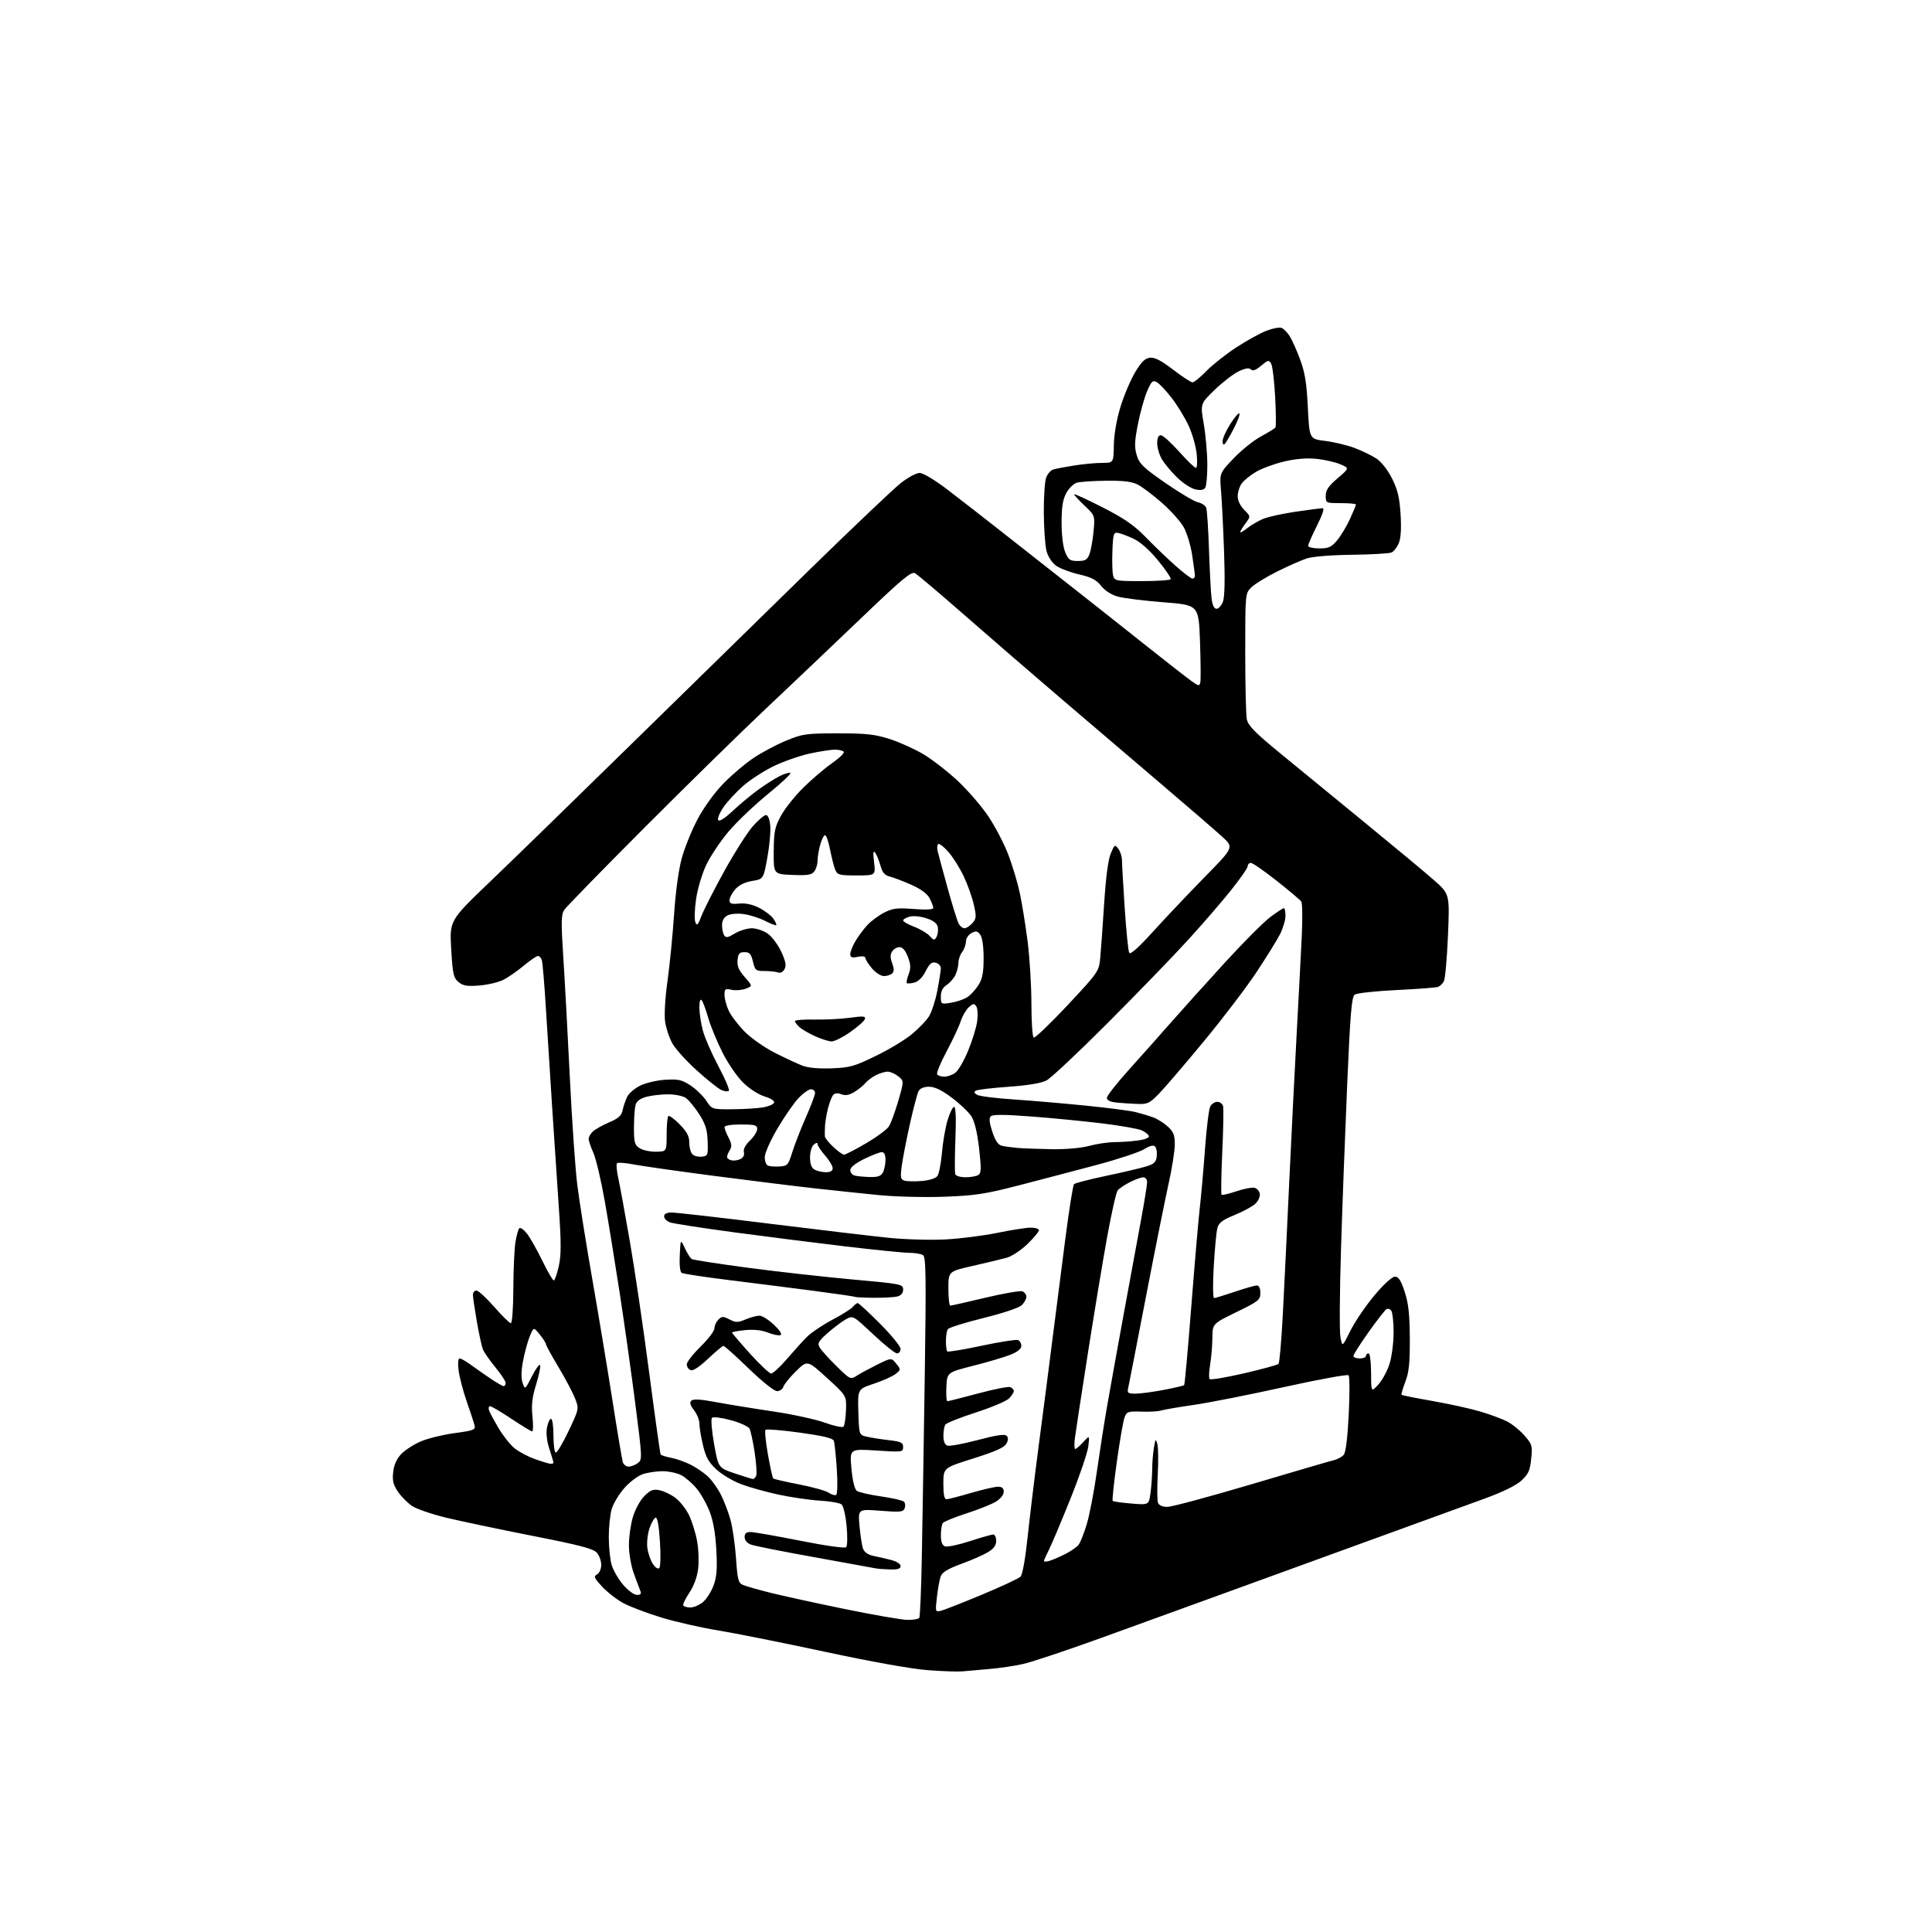 <?xml version="1.0" encoding="UTF-8" standalone="no"?>
<svg 
  version="1.1" 
  xmlns="http://www.w3.org/2000/svg" 
  xmlns:xlink="http://www.w3.org/1999/xlink" 
  xmlns:svg="http://www.w3.org/2000/svg"
  xmlns:rdf="http://www.w3.org/1999/02/22-rdf-syntax-ns#"
  xmlns:cc="http://creativecommons.org/ns#"
  xmlns:dc="http://purl.org/dc/elements/1.1/"
  viewBox="0 0 768 768"
  width="768"
  height="768"
>
<style>svg {background-color: white; }</style>"
<path stroke="none" fill="black" fill-rule="evenodd" d="M382.50,664.40C380.85,664.57 374.77,664.36 369.00,663.93C362.50,663.45 346.89,660.67 328.00,656.62C311.23,653.02 291.98,649.18 285.24,648.08C278.49,646.98 268.37,644.67 262.74,642.94C257.11,641.21 250.37,638.66 247.78,637.26C245.18,635.86 241.40,632.92 239.37,630.73C236.17,627.27 235.90,626.63 237.35,625.83C238.28,625.30 239.00,623.66 239.00,622.06C239.00,620.50 238.21,618.32 237.25,617.22C235.87,615.64 230.46,614.22 211.71,610.53C198.62,607.95 183.22,604.71 177.48,603.33C171.74,601.96 165.58,599.84 163.79,598.64C162.01,597.44 159.48,594.89 158.19,592.98C156.32,590.23 155.92,588.59 156.30,585.17C156.62,582.27 157.67,579.91 159.50,578.00C161.01,576.43 164.49,574.18 167.24,572.99C169.99,571.81 176.04,570.32 180.69,569.69C188.42,568.64 189.10,568.36 188.62,566.52C188.34,565.41 186.93,561.12 185.49,557.00C184.06,552.88 182.62,547.36 182.30,544.75C181.95,541.89 182.12,540.00 182.71,540.00C183.26,540.00 185.23,541.12 187.10,542.49C188.97,543.86 192.50,546.33 194.95,547.99C197.39,549.64 199.75,551.00 200.20,551.00C200.64,551.00 201.00,550.43 201.00,549.73C201.00,549.03 199.15,546.22 196.88,543.48C194.62,540.74 192.38,537.51 191.92,536.29C191.46,535.08 190.39,530.13 189.54,525.29C188.70,520.46 188.00,515.71 188.00,514.75C188.00,513.79 188.62,513.00 189.38,513.00C190.14,513.00 193.32,515.92 196.46,519.50C199.60,523.08 202.58,526.00 203.08,526.00C203.59,526.00 204.03,519.86 204.06,512.25C204.09,504.69 204.47,496.36 204.90,493.74C205.33,491.12 206.02,488.65 206.43,488.24C206.84,487.83 208.18,488.76 209.41,490.29C210.63,491.82 213.38,496.66 215.52,501.04C217.65,505.42 219.73,509.00 220.13,509.00C220.53,509.00 221.42,506.48 222.11,503.40C223.11,498.91 223.12,494.18 222.12,479.65C221.43,469.67 220.25,451.82 219.48,440.00C218.72,428.18 217.61,410.62 217.01,401.00C216.42,391.38 215.70,382.71 215.40,381.75C215.11,380.79 214.41,380.00 213.86,380.00C213.31,380.00 210.75,381.75 208.18,383.89C205.61,386.03 201.95,388.56 200.05,389.52C198.15,390.48 193.87,391.48 190.55,391.75C185.64,392.14 184.08,391.88 182.26,390.37C180.27,388.71 179.94,387.24 179.36,377.20C178.69,365.90 178.69,365.90 195.10,350.20C204.12,341.57 229.86,316.50 252.30,294.50C274.74,272.50 306.55,241.37 322.98,225.33C339.42,209.28 355.19,194.32 358.02,192.08C360.86,189.83 364.25,188.00 365.56,188.00C366.96,188.00 371.57,190.77 376.72,194.70C381.55,198.38 392.25,206.71 400.50,213.21C408.75,219.71 420.90,229.27 427.50,234.44C434.10,239.62 446.48,249.41 455.00,256.19C463.52,262.97 471.91,269.52 473.64,270.74C476.49,272.77 476.81,272.82 477.15,271.24C477.36,270.28 477.30,262.98 477.02,255.00C476.50,240.50 476.50,240.50 462.50,239.41C454.80,238.81 446.61,237.79 444.30,237.14C441.73,236.41 439.18,234.76 437.70,232.88C435.83,230.48 433.89,229.48 428.96,228.34C425.48,227.53 421.38,225.98 419.84,224.89C418.20,223.72 416.63,221.33 416.02,219.09C415.46,217.00 414.97,210.16 414.93,203.89C414.89,197.63 415.31,191.30 415.87,189.84C416.43,188.37 417.70,186.92 418.69,186.62C419.69,186.32 423.43,185.61 427.00,185.05C430.57,184.48 435.56,184.01 438.07,184.01C442.64,184.00 442.64,184.00 442.77,176.97C442.85,172.64 443.87,166.77 445.41,161.72C446.80,157.20 449.41,151.03 451.22,148.00C453.69,143.87 455.16,142.42 457.12,142.20C459.01,141.98 461.57,143.30 466.33,146.95C469.96,149.73 473.43,152.00 474.05,152.00C474.67,152.00 477.14,149.98 479.54,147.51C481.94,145.04 487.30,140.80 491.46,138.09C495.61,135.38 501.01,132.40 503.47,131.46C505.92,130.52 508.59,130.01 509.40,130.32C510.22,130.64 511.65,132.06 512.58,133.48C513.51,134.90 515.40,139.09 516.77,142.78C518.74,148.06 519.41,152.19 519.89,162.00C520.50,174.50 520.50,174.50 526.77,175.27C530.22,175.70 535.47,176.95 538.43,178.06C541.39,179.17 545.32,181.07 547.16,182.29C549.15,183.61 551.65,186.81 553.36,190.22C555.59,194.68 556.33,197.79 556.75,204.43C557.10,210.02 556.86,213.93 556.05,215.89C555.37,217.52 554.07,219.20 553.16,219.61C552.25,220.03 545.19,220.44 537.48,220.53C529.19,220.63 521.84,221.22 519.48,221.98C517.29,222.70 511.96,225.05 507.64,227.21C503.31,229.37 498.70,232.21 497.39,233.52C495.01,235.90 495.00,235.98 495.00,259.33C495.00,272.21 495.28,284.17 495.63,285.91C496.13,288.42 498.82,291.17 508.88,299.43C515.82,305.14 530.95,317.53 542.50,326.97C554.05,336.42 566.38,346.67 569.89,349.76C576.29,355.38 576.29,355.38 575.59,371.85C575.21,380.92 574.48,389.10 573.97,390.05C573.47,390.99 572.43,392.01 571.66,392.30C570.89,392.60 563.45,393.16 555.13,393.56C546.79,393.96 539.33,394.78 538.51,395.39C537.30,396.29 536.75,402.88 535.53,431.00C534.71,449.98 533.60,479.45 533.07,496.50C532.54,513.55 532.43,529.30 532.84,531.50C533.58,535.50 533.58,535.50 536.81,528.98C538.59,525.40 542.87,519.10 546.32,514.98C550.11,510.46 553.35,507.50 554.50,507.50C555.96,507.50 556.89,508.94 558.38,513.50C559.89,518.10 560.37,522.41 560.42,532.00C560.47,541.87 560.09,545.51 558.63,549.31C557.62,551.96 556.95,554.28 557.14,554.47C557.34,554.66 562.90,555.77 569.50,556.93C576.10,558.09 584.64,559.97 588.49,561.12C592.33,562.26 597.10,564.03 599.08,565.04C601.07,566.05 604.16,568.56 605.97,570.61C609.05,574.13 609.21,574.68 608.67,579.92C608.20,584.59 607.56,586.00 604.77,588.56C602.64,590.52 597.33,593.11 589.97,595.79C583.66,598.08 562.30,605.85 542.50,613.05C522.70,620.26 496.60,629.75 484.50,634.14C472.40,638.54 451.41,646.15 437.85,651.06C424.30,655.96 410.35,660.63 406.85,661.43C403.36,662.23 397.12,663.15 393.00,663.48C388.88,663.82 384.15,664.23 382.50,664.40zM360.69,643.93C363.00,643.97 365.13,643.60 365.44,643.10C365.74,642.61 366.19,631.92 366.43,619.35C366.67,606.78 367.19,574.74 367.59,548.15C368.19,507.22 368.09,499.67 366.90,498.92C366.13,498.43 363.69,498.02 361.48,498.02C359.28,498.01 348.03,496.88 336.48,495.52C324.94,494.15 304.93,491.62 292.00,489.89C279.07,488.16 267.49,486.36 266.25,485.89C265.01,485.43 264.00,484.36 264.00,483.52C264.00,482.49 264.99,482.00 267.09,482.00C268.79,482.00 286.23,483.99 305.84,486.43C325.45,488.86 346.89,491.40 353.48,492.07C360.07,492.73 370.19,493.01 375.98,492.69C381.77,492.38 391.00,491.19 396.50,490.07C402.00,488.94 407.96,488.01 409.75,488.01C411.54,488.00 413.00,488.47 413.00,489.04C413.00,489.61 410.95,492.07 408.44,494.51C405.93,496.95 402.22,499.40 400.19,499.97C398.16,500.53 392.11,501.98 386.75,503.20C377.00,505.40 377.00,505.40 377.00,512.20C377.00,515.94 377.34,519.00 377.75,519.01C378.16,519.02 384.43,517.60 391.67,515.87C398.92,514.14 405.56,513.00 406.42,513.33C407.29,513.67 408.00,514.63 408.00,515.47C408.00,516.31 407.19,517.81 406.20,518.80C405.14,519.86 398.86,521.97 390.95,523.93C383.55,525.76 377.17,527.76 376.77,528.38C376.36,528.99 376.02,531.11 376.02,533.08C376.01,535.05 376.24,536.91 376.54,537.21C376.84,537.51 382.98,536.50 390.18,534.96C397.39,533.43 403.89,532.41 404.64,532.69C405.39,532.98 406.00,534.02 406.00,535.00C406.00,536.16 404.52,537.38 401.75,538.50C399.41,539.44 392.77,541.42 387.00,542.88C376.50,545.55 376.50,545.55 376.20,551.28C376.04,554.42 376.22,557.00 376.62,557.00C377.01,557.00 382.48,555.62 388.76,553.93C395.05,552.24 400.82,551.10 401.60,551.40C402.37,551.69 403.00,552.40 403.00,552.97C403.00,553.54 402.13,554.87 401.07,555.93C400.01,556.99 394.06,559.50 387.83,561.51C381.61,563.52 376.18,565.69 375.77,566.33C375.36,566.98 375.02,568.98 375.02,570.78C375.01,572.82 375.58,574.29 376.54,574.65C377.38,574.98 382.80,573.99 388.57,572.46C395.94,570.50 399.39,569.99 400.13,570.73C400.87,571.47 400.85,572.41 400.06,573.88C399.25,575.40 395.68,577.00 386.98,579.74C375.01,583.50 375.01,583.50 375.00,589.75C375.00,594.10 375.38,595.99 376.25,595.98C376.94,595.97 381.30,594.84 385.95,593.48C390.60,592.12 395.43,591.00 396.70,591.00C398.34,591.00 399.00,591.58 399.00,593.01C399.00,594.20 397.71,595.82 395.85,596.95C394.12,598.00 388.83,600.11 384.10,601.63C379.37,603.15 375.17,604.87 374.77,605.45C374.36,606.03 374.02,608.20 374.02,610.28C374.00,612.87 374.52,614.26 375.64,614.69C376.54,615.04 380.96,614.12 385.45,612.66C389.94,611.20 394.15,610.00 394.81,610.00C395.46,610.00 396.00,611.13 396.00,612.51C396.00,614.28 395.03,615.62 392.76,617.00C390.97,618.09 386.21,620.18 382.17,621.65C376.91,623.57 374.58,624.97 373.97,626.57C373.50,627.81 372.81,631.53 372.44,634.85C371.76,640.83 371.78,640.87 374.13,640.28C375.43,639.94 382.77,637.06 390.43,633.87C398.10,630.67 404.95,627.47 405.67,626.76C406.45,625.98 407.59,619.64 408.50,610.98C409.34,603.01 411.36,586.38 412.99,574.00C414.63,561.62 417.07,542.73 418.42,532.00C419.78,521.27 422.08,503.27 423.54,492.00C425.01,480.73 426.53,471.15 426.93,470.73C427.32,470.30 433.02,468.82 439.57,467.45C446.13,466.07 453.30,464.39 455.50,463.72C458.81,462.71 459.56,462.00 459.83,459.63C460.01,458.05 459.70,456.30 459.15,455.75C458.48,455.08 457.01,455.45 454.72,456.87C452.83,458.03 444.36,460.83 435.89,463.09C427.43,465.35 413.52,468.99 405.00,471.20C391.60,474.66 387.58,475.27 375.34,475.72C367.48,476.01 355.91,475.72 349.34,475.07C342.83,474.43 331.43,473.22 324.00,472.40C316.57,471.58 298.57,469.35 284.00,467.45C269.43,465.55 254.90,463.48 251.72,462.86C248.54,462.24 245.64,462.03 245.28,462.39C244.91,462.75 245.13,465.40 245.77,468.28C246.40,471.15 248.48,482.50 250.38,493.50C252.29,504.50 255.74,527.90 258.04,545.50C260.35,563.10 262.40,577.79 262.60,578.14C262.81,578.49 264.65,579.09 266.69,579.47C268.74,579.85 272.23,581.08 274.45,582.19C276.68,583.31 279.78,585.41 281.34,586.86C282.91,588.31 285.23,591.54 286.51,594.04C287.78,596.54 289.51,601.04 290.35,604.04C291.19,607.04 292.19,613.92 292.57,619.33C293.17,628.06 293.49,629.26 295.37,630.05C296.54,630.55 301.32,631.91 306.00,633.09C310.68,634.27 323.95,637.17 335.50,639.55C347.05,641.92 358.39,643.90 360.69,643.93zM274.42,639.00C275.69,639.00 277.88,638.10 279.29,636.99C280.69,635.88 282.61,632.96 283.56,630.49C284.91,626.95 285.16,623.97 284.76,616.26C284.42,609.80 283.54,604.64 282.14,601.00C280.99,597.98 278.64,593.80 276.93,591.73C275.22,589.66 272.46,587.26 270.80,586.40C269.14,585.54 265.81,584.83 263.41,584.83C261.00,584.83 257.46,585.35 255.54,585.99C253.62,586.62 250.32,589.11 248.20,591.51C246.08,593.91 243.82,597.65 243.18,599.81C242.53,601.97 242.00,607.00 242.00,611.00C242.00,615.00 242.52,620.01 243.16,622.14C243.80,624.27 245.86,627.81 247.74,630.01C249.64,632.23 252.06,634.00 253.18,634.00C254.73,634.00 255.04,633.58 254.49,632.25C254.10,631.29 252.92,628.15 251.89,625.27C250.85,622.40 250.00,617.42 250.00,614.21C250.00,610.99 250.71,605.96 251.59,603.02C252.48,600.01 254.47,596.38 256.13,594.72C258.57,592.28 259.62,591.87 262.21,592.39C263.93,592.74 266.79,594.13 268.56,595.48C270.34,596.84 272.74,599.90 273.90,602.29C275.05,604.68 276.49,609.28 277.09,612.52C277.69,615.76 277.88,620.77 277.52,623.66C277.12,626.92 275.79,630.50 274.01,633.16C272.43,635.50 271.36,637.78 271.63,638.21C271.90,638.64 273.16,639.00 274.42,639.00zM262.08,623.32C262.57,622.83 262.69,618.05 262.33,612.68C261.92,606.30 261.31,603.06 260.60,603.29C259.99,603.49 258.90,605.42 258.17,607.58C257.44,609.73 257.06,613.20 257.33,615.29C257.60,617.37 258.58,620.23 259.50,621.65C260.49,623.15 261.55,623.85 262.08,623.32zM353.75,623.88C351.41,623.82 348.82,623.62 348.00,623.43C347.18,623.25 336.25,621.26 323.72,619.01C311.19,616.77 299.83,614.51 298.47,613.99C296.97,613.42 296.00,612.26 296.00,611.02C296.00,609.57 296.66,609.00 298.34,609.00C299.63,609.00 308.51,610.56 318.08,612.46C328.15,614.46 335.85,615.55 336.37,615.03C336.85,614.55 336.93,610.77 336.54,606.63C336.16,602.50 335.26,598.63 334.55,598.04C333.84,597.45 329.94,596.76 325.88,596.52C321.82,596.27 314.45,595.20 309.50,594.14C304.55,593.08 297.83,591.20 294.56,589.96C291.29,588.72 286.87,586.08 284.73,584.09C281.68,581.24 280.54,579.18 279.44,574.48C278.66,571.19 278.02,567.32 278.02,565.88C278.01,564.45 277.04,562.05 275.87,560.56C274.37,558.65 274.05,557.55 274.81,556.79C275.56,556.04 278.45,556.21 284.69,557.38C289.53,558.28 299.75,559.95 307.40,561.08C315.04,562.21 324.26,564.22 327.89,565.53C331.51,566.85 334.84,567.56 335.28,567.12C335.72,566.68 336.18,563.73 336.29,560.56C336.50,554.81 336.50,554.81 328.72,547.73C320.94,540.65 320.94,540.65 316.47,545.03C314.01,547.44 311.75,550.22 311.43,551.21C311.12,552.19 309.98,553.00 308.89,553.00C307.75,553.00 302.94,549.16 297.61,544.00C292.49,539.05 287.98,535.00 287.59,535.00C287.20,535.00 284.45,537.30 281.47,540.12C278.02,543.38 275.50,545.02 274.53,544.65C273.69,544.33 273.00,543.30 273.00,542.36C273.00,541.42 275.48,538.24 278.50,535.29C281.52,532.33 284.00,529.07 284.00,528.03C284.00,526.99 284.70,525.44 285.56,524.58C286.96,523.19 287.44,523.18 289.98,524.49C292.50,525.79 293.25,525.79 296.39,524.48C298.34,523.67 300.82,523.00 301.90,523.00C302.98,523.00 305.58,524.64 307.68,526.64C310.14,528.99 311.04,530.45 310.22,530.74C309.51,530.99 307.26,530.52 305.22,529.71C302.81,528.75 299.65,528.41 296.25,528.74C293.36,529.02 291.00,529.46 291.00,529.72C291.00,529.97 294.21,533.74 298.14,538.09C302.07,542.44 305.85,546.00 306.55,546.00C307.24,546.00 309.99,543.47 312.66,540.38C315.32,537.29 318.90,533.33 320.61,531.58C322.33,529.83 326.88,526.74 330.73,524.71C334.58,522.69 338.29,520.35 338.99,519.52C339.68,518.68 340.57,518.00 340.96,518.00C341.36,518.00 345.35,521.69 349.84,526.20C354.33,530.72 358.00,535.22 358.00,536.20C358.00,537.19 357.36,538.00 356.58,538.00C355.80,538.00 351.55,534.60 347.14,530.45C339.13,522.91 339.10,522.90 336.30,524.42C334.76,525.26 331.53,527.68 329.12,529.79C325.40,533.06 324.89,533.93 325.79,535.57C326.38,536.63 329.37,539.97 332.45,542.99C338.05,548.48 338.05,548.48 340.78,546.75C342.27,545.80 345.94,543.83 348.92,542.36C354.34,539.70 354.34,539.70 356.26,542.07C358.16,544.41 358.15,544.46 356.07,546.14C354.91,547.08 351.03,548.82 347.45,550.02C340.93,552.19 340.93,552.19 341.21,561.28C341.50,570.38 341.50,570.38 344.50,571.10C346.15,571.49 350.09,572.11 353.25,572.48C358.19,573.05 359.00,573.44 359.00,575.22C359.00,577.23 358.68,577.27 348.38,576.61C337.76,575.92 337.76,575.92 338.45,583.71C338.88,588.47 339.70,591.92 340.55,592.59C341.32,593.19 345.65,594.20 350.18,594.84C354.70,595.49 358.83,596.43 359.34,596.94C359.85,597.45 359.97,598.63 359.62,599.56C359.04,601.05 357.90,601.17 350.01,600.55C341.06,599.85 341.06,599.85 341.68,606.68C342.01,610.43 342.65,614.47 343.09,615.66C343.59,617.02 345.09,618.06 347.19,618.49C349.01,618.86 352.19,619.59 354.25,620.12C356.44,620.68 358.00,621.69 358.00,622.54C358.00,623.61 356.86,623.97 353.75,623.88zM417.25,620.44C418.49,620.06 421.30,618.84 423.50,617.73C425.69,616.62 428.05,614.99 428.74,614.10C429.43,613.22 430.88,609.58 431.97,606.00C433.07,602.42 434.89,592.98 436.02,585.00C437.16,577.02 438.94,565.55 440.00,559.50C441.05,553.45 443.93,537.48 446.39,524.00C448.86,510.52 452.03,493.28 453.44,485.68C454.85,478.08 456.00,471.00 456.00,469.93C456.00,468.86 455.32,468.00 454.46,468.00C453.61,468.00 451.22,468.87 449.14,469.93C447.07,470.99 444.89,472.45 444.30,473.18C443.71,473.90 441.84,482.15 440.15,491.50C438.45,500.85 434.98,521.77 432.44,538.00C429.90,554.23 427.58,569.41 427.28,571.75C426.98,574.09 427.05,576.00 427.42,576.00C427.79,576.00 429.23,574.76 430.62,573.25C433.15,570.50 433.15,570.50 432.61,575.00C432.31,577.48 429.09,586.91 425.44,595.97C421.80,605.02 417.96,614.12 416.91,616.18C415.86,618.24 415.00,620.19 415.00,620.53C415.00,620.86 416.01,620.82 417.25,620.44zM464.08,599.00C465.81,599.00 480.79,594.97 497.36,590.05C513.94,585.12 528.72,580.80 530.21,580.45C531.70,580.09 533.48,579.12 534.17,578.29C534.97,577.33 535.69,571.42 536.15,562.14C536.55,554.09 536.52,547.14 536.08,546.69C535.64,546.25 524.08,548.36 510.39,551.39C496.70,554.42 480.55,557.61 474.50,558.48C468.45,559.35 462.60,560.36 461.50,560.71C460.40,561.06 456.91,561.26 453.74,561.15C448.42,560.96 447.90,561.14 447.02,563.45C446.50,564.82 445.12,572.75 443.96,581.07C442.80,589.38 442.05,596.39 442.31,596.64C442.56,596.89 445.90,597.36 449.73,597.68C456.69,598.26 456.69,598.26 457.35,593.49C457.71,590.87 458.00,586.65 458.01,584.11C458.02,581.57 458.33,577.70 458.70,575.50C459.31,571.89 459.44,571.74 460.06,574.00C460.43,575.38 460.51,580.84 460.23,586.15C459.94,591.46 459.99,596.52 460.32,597.40C460.71,598.40 462.12,599.00 464.08,599.00zM332.39,594.24C332.89,593.95 333.00,589.36 332.64,583.94C332.29,578.56 331.75,573.51 331.45,572.72C331.05,571.70 327.07,570.75 317.92,569.49C310.79,568.51 304.66,568.01 304.30,568.37C303.94,568.73 304.37,573.11 305.25,578.11C306.14,583.11 307.08,587.42 307.35,587.69C307.63,587.96 312.22,589.03 317.57,590.06C322.91,591.10 328.23,592.58 329.39,593.36C330.55,594.14 331.90,594.54 332.39,594.24zM299.28,587.93C299.71,587.97 300.31,587.36 300.61,586.57C300.91,585.79 300.63,581.62 299.98,577.32C299.33,573.02 298.41,568.79 297.95,567.91C297.48,567.04 294.12,565.52 290.48,564.53C286.69,563.51 283.50,563.12 283.01,563.62C282.55,564.10 282.93,568.77 283.86,574.00C285.56,583.50 285.56,583.50 292.03,585.68C295.59,586.87 298.85,587.89 299.28,587.93zM249.88,583.00C250.83,583.00 252.47,582.38 253.51,581.62C255.35,580.27 255.33,579.73 252.59,558.37C251.05,546.34 248.27,526.60 246.42,514.50C244.56,502.40 241.86,485.75 240.41,477.50C238.96,469.25 236.92,460.61 235.89,458.30C234.85,456.00 234.00,453.48 234.00,452.71C234.00,451.94 234.79,450.60 235.75,449.73C236.71,448.86 239.62,447.23 242.22,446.12C245.87,444.56 247.07,443.46 247.51,441.30C247.83,439.76 248.64,437.38 249.31,436.00C249.98,434.62 252.32,432.62 254.51,431.54C256.71,430.46 261.20,429.42 264.50,429.22C269.66,428.91 271.06,429.23 274.51,431.49C276.71,432.95 279.53,435.68 280.77,437.57C283.02,441.00 283.02,441.00 291.26,440.94C295.79,440.91 301.26,440.57 303.42,440.19C305.57,439.81 307.51,438.96 307.73,438.31C307.96,437.63 306.35,436.59 303.96,435.87C301.60,435.16 297.92,432.80 295.46,430.41C293.04,428.06 289.35,422.68 287.14,418.28C284.95,413.93 282.40,407.70 281.47,404.43C280.54,401.17 279.38,398.07 278.89,397.55C278.36,396.98 278.00,398.20 278.01,400.55C278.02,402.72 278.64,406.83 279.40,409.68C280.16,412.53 282.95,418.93 285.60,423.89C288.26,428.85 290.11,433.23 289.72,433.62C289.33,434.01 287.97,433.85 286.71,433.28C285.44,432.70 281.05,429.19 276.95,425.48C272.85,421.77 268.51,416.97 267.30,414.81C266.09,412.65 264.79,408.80 264.41,406.26C264.00,403.49 264.37,396.97 265.33,390.06C266.22,383.70 267.40,371.75 267.96,363.50C268.58,354.32 269.78,345.59 271.05,341.00C272.20,336.88 275.02,329.95 277.32,325.60C279.75,321.01 284.01,315.13 287.50,311.53C290.80,308.13 296.20,303.54 299.50,301.33C302.80,299.11 308.65,296.01 312.50,294.42C319.02,291.73 320.42,291.53 333.00,291.52C344.20,291.50 347.69,291.88 353.50,293.72C357.35,294.94 363.38,297.64 366.90,299.72C370.42,301.80 376.60,306.57 380.63,310.33C384.67,314.09 390.18,320.48 392.89,324.52C395.59,328.57 399.16,335.40 400.80,339.69C402.44,343.99 404.51,350.88 405.39,355.00C406.27,359.12 407.67,367.81 408.50,374.30C409.32,380.79 410.00,391.90 410.00,398.99C410.00,406.08 410.41,412.13 410.91,412.44C411.41,412.75 417.44,406.99 424.32,399.64C436.60,386.51 436.83,386.17 437.35,380.88C437.64,377.92 438.34,368.20 438.91,359.28C439.58,348.83 440.51,341.72 441.54,339.28C443.05,335.68 443.20,335.59 444.57,337.44C445.35,338.51 446.00,340.53 446.00,341.94C446.00,343.35 446.49,351.92 447.09,361.00C447.69,370.07 448.49,378.06 448.88,378.75C449.35,379.58 452.55,376.73 458.42,370.25C463.28,364.89 472.48,355.18 478.86,348.67C490.48,336.84 490.48,336.84 485.92,332.67C483.42,330.38 472.63,321.05 461.94,311.95C451.25,302.85 433.27,287.52 422.00,277.88C410.73,268.25 393.40,253.27 383.50,244.60C373.60,235.93 364.70,228.40 363.73,227.87C362.25,227.07 358.65,230.07 342.23,245.80C331.38,256.19 314.43,272.30 304.56,281.60C294.70,290.89 272.93,312.23 256.19,329.00C239.45,345.77 225.10,360.49 224.30,361.69C223.06,363.57 223.00,366.37 223.93,380.69C224.53,389.94 225.70,411.45 226.53,428.50C227.36,445.55 228.69,464.68 229.48,471.00C230.27,477.32 232.95,494.20 235.45,508.50C237.94,522.80 241.57,544.62 243.51,557.00C245.44,569.38 247.28,580.29 247.58,581.25C247.89,582.21 248.92,583.00 249.88,583.00zM218.75,581.87C219.44,581.94 220.00,581.75 220.00,581.44C220.00,581.13 219.27,578.66 218.39,575.95C217.37,572.84 217.02,569.72 217.43,567.51C217.79,565.58 218.52,564.00 219.05,564.00C219.57,564.00 220.00,566.90 220.00,570.44C220.00,573.98 220.38,577.12 220.85,577.41C221.32,577.70 223.62,573.90 225.96,568.97C230.22,560.01 230.22,560.01 228.53,555.75C227.60,553.41 224.63,547.81 221.92,543.30C219.21,538.79 217.00,534.74 217.00,534.30C216.99,533.86 215.90,532.15 214.57,530.50C212.14,527.50 212.14,527.50 210.67,531.00C209.85,532.92 208.65,537.27 207.98,540.66C207.17,544.80 207.09,547.75 207.73,549.66C208.69,552.50 208.69,552.50 211.50,547.00C213.05,543.98 214.49,542.03 214.72,542.68C214.94,543.33 214.20,546.84 213.08,550.47C211.53,555.50 211.19,558.51 211.66,563.04C212.00,566.32 211.95,569.00 211.53,569.00C211.12,569.00 207.42,566.75 203.31,564.00C199.20,561.25 195.37,559.00 194.81,559.00C194.25,559.00 194.08,559.79 194.44,560.75C194.80,561.71 196.54,564.92 198.30,567.88C200.06,570.84 202.89,574.38 204.59,575.75C206.29,577.12 209.89,579.03 212.59,579.99C215.29,580.95 218.06,581.79 218.75,581.87zM451.39,554.00C453.28,554.00 458.30,553.33 462.56,552.52C466.81,551.71 470.49,550.85 470.72,550.61C470.96,550.37 472.24,536.30 473.56,519.34C474.88,502.38 476.41,484.68 476.95,480.00C477.49,475.32 478.42,464.79 479.02,456.58C479.62,448.38 480.55,440.84 481.09,439.83C481.63,438.83 482.90,438.00 483.92,438.00C484.94,438.00 485.96,438.79 486.20,439.75C486.44,440.71 486.29,448.91 485.87,457.97C485.46,467.04 485.33,474.66 485.59,474.92C485.85,475.18 488.45,474.58 491.36,473.59C494.28,472.60 497.53,471.95 498.58,472.15C499.64,472.36 500.63,473.44 500.79,474.57C500.96,475.69 500.14,477.49 498.97,478.56C497.81,479.62 494.11,481.62 490.74,483.00C485.94,484.96 484.48,486.07 483.92,488.18C483.53,489.66 482.88,496.52 482.48,503.43C482.08,510.45 482.14,516.00 482.63,515.99C483.11,515.99 486.81,514.86 490.85,513.49C494.89,512.12 498.82,511.00 499.60,511.00C500.49,511.00 501.00,512.09 501.00,513.98C501.00,516.75 500.34,517.28 491.50,521.58C482.00,526.20 482.00,526.20 481.94,531.85C481.91,534.96 481.50,539.75 481.04,542.50C480.57,545.25 480.49,547.82 480.86,548.21C481.23,548.60 487.37,547.57 494.50,545.92C501.64,544.27 507.81,542.59 508.22,542.18C508.63,541.77 509.42,532.67 509.97,521.97C510.53,511.26 511.67,487.65 512.51,469.50C513.36,451.35 514.69,424.80 515.47,410.50C516.25,396.20 517.15,378.88 517.48,372.00C517.80,365.12 517.72,358.99 517.28,358.37C516.85,357.74 512.45,354.04 507.50,350.13C502.55,346.23 497.94,343.02 497.25,343.02C496.56,343.01 496.00,343.58 496.00,344.29C496.00,345.00 492.99,349.34 489.30,353.94C485.62,358.55 477.86,367.52 472.05,373.88C466.25,380.24 451.97,394.98 440.33,406.65C428.69,418.32 417.73,428.61 415.96,429.52C413.90,430.58 408.54,431.47 400.92,432.01C394.40,432.46 388.55,433.16 387.91,433.56C387.09,434.06 387.25,434.56 388.45,435.23C389.39,435.76 395.86,436.57 402.83,437.04C409.80,437.51 422.70,438.61 431.50,439.49C440.30,440.37 449.30,441.54 451.50,442.09C453.70,442.64 456.85,443.59 458.50,444.21C460.15,444.82 462.74,446.46 464.25,447.85C466.48,449.90 467.00,451.24 467.00,454.94C467.00,457.46 465.89,464.46 464.54,470.51C463.19,476.55 459.13,496.80 455.53,515.50C451.93,534.20 448.75,550.51 448.47,551.75C448.02,553.75 448.35,554.00 451.39,554.00zM547.98,550.29C549.58,548.53 551.60,544.73 552.45,541.86C553.30,538.99 553.99,533.46 553.98,529.57C553.98,525.68 553.58,521.88 553.10,521.12C552.62,520.36 551.73,520.05 551.12,520.42C550.52,520.80 547.32,524.91 544.01,529.56C540.71,534.22 538.00,538.47 538.00,539.01C538.00,539.56 539.12,540.00 540.50,540.00C541.88,540.00 543.00,539.55 543.00,539.00C543.00,538.45 543.45,538.00 544.00,538.00C544.58,538.00 545.01,541.27 545.03,545.75C545.06,553.50 545.06,553.50 547.98,550.29zM347.25,515.89C343.35,515.85 340.01,515.69 339.83,515.52C339.65,515.36 332.30,514.28 323.50,513.13C314.70,511.98 299.53,510.05 289.78,508.85C280.04,507.64 271.58,506.36 270.98,505.99C270.33,505.58 270.02,502.77 270.22,498.91C270.53,492.50 270.53,492.50 272.25,496.18C273.20,498.21 274.43,500.14 274.98,500.49C275.54,500.83 285.56,502.39 297.25,503.94C308.94,505.50 327.61,507.59 338.75,508.60C358.33,510.36 359.00,510.49 359.00,512.60C359.00,514.05 358.22,514.98 356.67,515.37C355.39,515.69 351.15,515.92 347.25,515.89zM366.50,469.46C369.46,469.21 371.96,468.40 372.64,467.48C373.26,466.63 374.07,462.46 374.44,458.22C374.80,453.97 375.81,448.14 376.69,445.25C377.56,442.36 378.73,440.00 379.28,440.00C379.93,440.00 380.11,444.53 379.79,452.75C379.52,459.76 379.49,466.06 379.73,466.75C379.97,467.45 381.79,467.99 383.83,467.98C385.85,467.98 388.13,467.57 388.90,467.08C390.07,466.34 390.12,464.60 389.21,456.53C388.49,450.26 387.43,445.79 386.17,443.81C385.11,442.13 381.61,438.78 378.39,436.38C374.30,433.32 371.57,432.00 369.30,432.00C367.25,432.00 365.73,432.64 365.14,433.75C364.63,434.71 363.06,440.68 361.65,447.00C360.25,453.32 358.80,460.82 358.43,463.65C357.85,468.15 358.01,468.88 359.63,469.34C360.66,469.64 363.75,469.69 366.50,469.46zM345.71,467.88C348.93,467.97 350.17,467.54 350.96,466.07C351.53,465.00 352.00,462.75 352.00,461.07C352.00,459.03 351.50,458.00 350.52,458.00C349.71,458.00 346.56,459.22 343.52,460.71C340.02,462.43 338.00,464.04 338.00,465.13C338.00,466.08 338.79,467.06 339.75,467.31C340.71,467.56 343.40,467.82 345.71,467.88zM328.25,465.97C330.13,465.99 331.00,465.49 331.00,464.38C331.00,463.49 329.65,461.23 328.00,459.35C326.35,457.47 325.00,455.44 325.00,454.84C325.00,454.13 324.48,454.18 323.50,455.00C322.64,455.71 322.00,457.89 322.00,460.07C322.00,462.66 322.57,464.23 323.75,464.92C324.71,465.48 326.74,465.95 328.25,465.97zM309.87,463.69C313.03,463.51 313.34,463.16 314.95,458.00C315.89,454.98 318.31,448.77 320.33,444.20C322.35,439.64 324.00,435.25 324.00,434.45C324.00,433.65 323.27,433.00 322.37,433.00C321.47,433.00 319.24,434.59 317.41,436.53C315.58,438.46 311.82,443.91 309.04,448.62C306.20,453.45 304.00,458.42 304.00,460.01C304.00,461.56 304.56,463.07 305.25,463.36C305.94,463.65 308.02,463.80 309.87,463.69zM294.34,460.74C295.48,460.18 296.00,459.12 295.71,457.99C295.41,456.84 296.30,455.13 298.11,453.39C299.70,451.87 301.00,449.81 301.00,448.81C301.00,447.25 300.11,447.00 294.50,447.00C290.63,447.00 288.00,447.42 288.00,448.05C288.00,448.63 288.73,450.51 289.62,452.24C290.87,454.66 290.99,455.79 290.12,457.17C289.51,458.16 289.00,459.40 289.00,459.91C289.00,460.43 289.79,461.03 290.75,461.25C291.71,461.47 293.33,461.24 294.34,460.74zM278.99,459.79C281.38,459.51 281.49,459.21 281.30,453.66C281.14,449.02 280.44,446.81 277.92,442.88C276.18,440.16 273.81,437.28 272.65,436.47C271.48,435.65 268.34,435.00 265.53,435.01C262.76,435.01 258.86,435.47 256.86,436.02C254.42,436.70 253.03,437.77 252.63,439.27C252.30,440.49 252.02,444.53 252.01,448.23C252.00,454.11 252.28,455.14 254.25,456.42C255.49,457.23 258.41,457.86 260.75,457.83C265.00,457.76 265.00,457.76 265.00,451.05C265.00,447.36 265.30,444.04 265.66,443.67C266.02,443.31 268.05,444.77 270.16,446.93C273.08,449.91 274.00,451.65 274.00,454.22C274.00,456.08 274.56,458.16 275.24,458.84C275.93,459.53 277.61,459.95 278.99,459.79zM335.52,459.00C336.08,459.00 340.01,456.97 344.26,454.48C348.50,452.00 352.61,448.96 353.38,447.73C354.15,446.50 355.82,441.95 357.08,437.61C359.37,429.72 359.37,429.72 357.08,427.86C355.81,426.84 353.91,426.00 352.84,426.00C351.77,426.00 349.65,426.65 348.13,427.43C346.60,428.22 344.71,429.65 343.93,430.60C343.14,431.55 341.20,433.12 339.61,434.08C337.55,435.34 336.07,435.60 334.44,434.98C332.92,434.40 331.83,434.51 331.18,435.30C330.64,435.96 329.73,438.30 329.16,440.50C328.60,442.70 328.06,445.85 327.96,447.50C327.87,449.15 327.84,451.04 327.89,451.70C327.95,452.36 329.46,454.27 331.25,455.94C333.04,457.62 334.96,458.99 335.52,459.00zM418.00,456.82C423.72,456.91 429.69,456.39 433.00,455.50C436.02,454.69 440.57,454.02 443.11,454.01C445.65,454.01 449.83,453.71 452.40,453.36C455.14,452.98 456.92,452.26 456.71,451.61C456.51,451.00 455.26,449.99 453.93,449.36C452.59,448.73 445.65,447.50 438.50,446.61C431.35,445.73 418.62,444.48 410.21,443.84C399.32,443.01 394.62,442.98 393.85,443.75C393.09,444.51 393.27,446.28 394.47,449.91C395.69,453.57 396.77,455.14 398.33,455.48C399.52,455.75 402.30,456.12 404.50,456.32C406.70,456.51 412.77,456.73 418.00,456.82zM452.04,438.83C449.54,438.74 445.81,438.49 443.75,438.27C441.31,438.02 440.00,437.37 440.00,436.42C440.00,435.62 443.95,430.58 448.77,425.23C453.60,419.88 461.09,411.45 465.43,406.50C469.78,401.55 479.42,390.83 486.88,382.68C494.33,374.53 502.53,366.31 505.10,364.43C507.67,362.54 510.05,361.00 510.38,361.00C510.72,361.00 511.00,362.37 511.00,364.04C511.00,365.71 510.04,368.97 508.87,371.29C507.70,373.61 503.46,380.45 499.45,386.50C495.43,392.55 486.01,404.93 478.50,414.00C471.00,423.07 462.99,432.41 460.72,434.75C456.96,438.61 456.17,438.98 452.04,438.83zM375.34,428.00C376.56,428.00 378.51,427.33 379.68,426.51C380.85,425.69 383.16,421.76 384.81,417.76C386.47,413.77 388.10,408.48 388.44,406.00C388.78,403.52 388.62,400.84 388.09,400.04C387.26,398.79 386.84,398.84 385.10,400.41C383.99,401.42 382.56,403.87 381.93,405.87C381.30,407.87 378.80,413.23 376.36,417.80C373.93,422.36 372.20,426.52 372.53,427.05C372.85,427.57 374.12,428.00 375.34,428.00zM330.57,424.68C337.81,424.41 339.60,423.91 348.12,419.76C353.33,417.23 359.79,413.34 362.46,411.13C365.14,408.92 368.21,405.72 369.29,404.02C370.37,402.31 371.87,397.67 372.62,393.71C373.38,389.74 374.00,385.76 374.00,384.87C374.00,383.97 373.09,383.00 371.98,382.70C370.39,382.29 369.52,383.02 367.96,386.07C366.71,388.54 365.04,390.20 363.44,390.60C362.05,390.95 360.71,391.04 360.47,390.80C360.23,390.56 360.56,388.98 361.20,387.29C362.12,384.85 362.06,383.43 360.89,380.36C359.91,377.80 358.79,376.50 357.57,376.50C356.55,376.50 355.23,377.28 354.63,378.22C353.84,379.47 353.85,380.77 354.65,382.89C355.45,385.00 355.46,386.14 354.68,386.92C354.09,387.51 352.61,388.00 351.39,388.00C350.15,388.00 348.04,386.65 346.59,384.92C345.17,383.23 344.00,381.37 344.00,380.80C344.00,380.17 342.81,379.99 341.00,380.35C338.59,380.83 338.00,380.61 338.00,379.23C338.01,378.28 338.95,375.93 340.11,374.00C341.26,372.07 343.40,369.22 344.85,367.66C346.31,366.10 349.29,363.90 351.47,362.78C354.85,361.04 356.59,360.83 363.22,361.34C368.23,361.72 371.00,361.57 371.00,360.92C371.00,360.36 370.35,358.65 369.56,357.11C368.61,355.28 366.13,353.44 362.31,351.73C359.11,350.31 355.27,348.84 353.76,348.46C351.69,347.95 350.77,346.90 350.01,344.14C349.45,342.14 348.52,339.82 347.92,339.00C347.12,337.89 347.00,338.86 347.46,342.75C348.07,348.00 348.07,348.00 340.51,348.00C333.62,348.00 332.88,347.80 332.02,345.75C331.51,344.51 330.59,340.91 329.97,337.75C329.36,334.59 328.46,332.00 327.98,332.00C327.49,332.00 326.63,333.69 326.05,335.75C325.48,337.81 325.01,340.65 325.01,342.06C325.00,343.47 324.43,345.40 323.73,346.36C322.68,347.79 321.15,348.04 314.98,347.80C307.50,347.50 307.50,347.50 307.57,338.47C307.63,330.52 307.98,328.81 310.46,324.24C312.02,321.39 316.04,316.35 319.39,313.05C322.75,309.74 327.85,305.40 330.73,303.39C333.61,301.39 335.72,299.35 335.42,298.87C335.12,298.39 333.53,298.00 331.89,298.00C330.24,298.00 325.66,298.72 321.70,299.59C317.74,300.47 311.34,302.72 307.47,304.60C303.61,306.48 298.19,309.99 295.43,312.40C292.67,314.82 289.16,318.61 287.61,320.84C286.07,323.06 285.12,325.38 285.50,326.00C285.93,326.70 288.09,325.33 291.34,322.29C294.18,319.63 298.75,315.84 301.50,313.86C304.25,311.88 307.99,309.50 309.82,308.57C311.64,307.64 313.60,307.03 314.17,307.22C314.74,307.41 310.79,311.15 305.40,315.53C300.00,319.92 292.92,326.65 289.66,330.50C286.40,334.35 282.39,340.35 280.74,343.83C279.07,347.35 277.28,353.37 276.70,357.40C276.12,361.39 275.99,365.52 276.41,366.58C277.04,368.18 277.46,367.74 278.89,363.99C279.84,361.51 283.92,353.52 287.95,346.22C291.98,338.93 297.06,330.94 299.23,328.48C301.40,326.02 303.76,324.00 304.48,324.00C305.29,324.00 305.94,325.61 306.19,328.20C306.41,330.51 305.89,336.24 305.03,340.93C303.47,349.45 303.47,349.45 298.98,350.20C296.05,350.69 293.72,351.84 292.25,353.53C291.01,354.95 290.00,356.89 290.00,357.83C290.00,359.23 290.73,359.48 293.86,359.18C296.40,358.94 299.11,359.53 301.79,360.89C304.03,362.04 306.56,363.96 307.41,365.18C308.26,366.39 308.78,367.55 308.57,367.76C308.36,367.97 306.35,367.20 304.10,366.05C301.85,364.90 298.05,363.69 295.65,363.37C293.10,363.02 290.41,363.25 289.15,363.92C287.75,364.67 287.01,366.02 287.02,367.79C287.02,369.28 287.41,371.10 287.87,371.82C288.54,372.88 289.39,372.73 292.10,371.08C293.97,369.94 297.01,369.01 298.85,369.00C300.69,369.00 303.55,369.97 305.21,371.15C306.87,372.33 309.28,375.56 310.56,378.32C312.32,382.13 312.64,383.81 311.87,385.25C311.26,386.37 310.23,386.92 309.34,386.58C308.51,386.26 306.12,386.00 304.02,386.00C300.43,386.00 300.15,385.77 299.31,382.25C298.58,379.17 297.98,378.50 295.96,378.50C293.93,378.50 293.45,379.05 293.19,381.65C292.96,384.03 293.66,385.69 296.04,388.39C299.19,391.98 299.19,391.98 296.42,393.03C294.90,393.61 292.38,393.80 290.83,393.46C288.27,392.90 288.00,393.10 288.00,395.52C288.00,396.99 288.77,399.84 289.72,401.85C290.67,403.86 293.54,407.60 296.10,410.18C298.66,412.75 304.07,416.52 308.13,418.57C312.18,420.61 317.07,422.88 319.00,423.63C321.20,424.48 325.49,424.87 330.57,424.68zM330.58,413.98C329.44,413.97 326.48,413.04 324.02,411.92C321.55,410.80 318.74,409.17 317.77,408.29C316.80,407.41 316.00,406.34 316.00,405.91C316.00,405.47 319.49,405.20 323.75,405.29C328.01,405.38 334.37,405.06 337.89,404.57C343.20,403.84 344.19,403.92 343.81,405.09C343.56,405.87 340.94,408.19 338.00,410.25C335.06,412.31 331.72,413.99 330.58,413.98zM378.07,398.60C380.31,398.25 383.23,397.24 384.55,396.37C385.88,395.50 387.87,393.32 388.98,391.53C390.53,389.02 391.00,386.54 391.00,380.82C391.00,376.21 390.49,372.69 389.67,371.56C388.57,370.06 387.97,369.95 386.17,370.91C384.97,371.55 383.99,373.06 383.97,374.29C383.95,375.50 383.28,377.37 382.47,378.44C381.66,379.51 381.00,381.40 381.00,382.64C381.00,383.89 380.48,386.05 379.85,387.44C379.21,388.83 377.64,390.66 376.35,391.51C374.72,392.58 374.00,394.00 374.00,396.15C374.00,399.22 374.04,399.25 378.07,398.60zM372.25,372.51C372.74,371.65 372.99,369.94 372.82,368.72C372.59,367.14 371.33,366.09 368.44,365.09C366.13,364.30 363.21,363.98 361.69,364.36C360.21,364.73 359.00,365.42 359.00,365.88C359.00,366.35 360.97,367.48 363.38,368.40C365.79,369.32 368.57,370.97 369.57,372.07C371.16,373.84 371.48,373.89 372.25,372.51zM383.38,369.00C384.10,369.00 385.51,368.10 386.50,367.00C388.12,365.21 388.19,364.42 387.13,359.69C386.48,356.77 384.66,351.68 383.10,348.37C381.54,345.07 378.80,340.71 377.03,338.68C375.25,336.66 373.44,335.23 372.99,335.50C372.55,335.78 372.42,337.01 372.71,338.25C373.00,339.49 374.77,346.08 376.66,352.89C378.54,359.71 380.53,366.12 381.08,367.14C381.62,368.16 382.66,369.00 383.38,369.00zM483.59,242.00C484.39,242.00 485.53,240.76 486.12,239.25C486.82,237.45 486.99,230.63 486.59,219.50C486.27,210.15 485.72,199.26 485.39,195.29C484.78,188.08 484.78,188.08 490.39,182.20C493.48,178.96 498.36,175.04 501.25,173.49C504.14,171.93 506.73,170.33 507.00,169.92C507.28,169.52 507.23,164.05 506.89,157.76C506.56,151.47 505.85,145.55 505.31,144.59C504.41,142.99 504.10,143.05 501.32,145.38C499.22,147.15 498.00,147.60 497.26,146.86C496.52,146.12 495.07,146.35 492.41,147.61C490.33,148.60 486.03,151.90 482.87,154.95C477.13,160.50 477.13,160.50 478.51,168.50C479.27,172.90 479.91,180.10 479.93,184.50C479.95,188.90 479.58,193.11 479.11,193.86C478.52,194.79 477.28,195.00 475.17,194.54C473.48,194.17 470.26,192.08 468.02,189.90C465.77,187.72 463.05,184.49 461.97,182.72C460.89,180.95 460.01,178.04 460.00,176.25C460.00,174.09 460.48,173.00 461.44,173.00C462.23,173.00 465.49,175.92 468.69,179.50C471.88,183.07 474.90,186.00 475.39,186.00C475.88,186.00 476.02,183.52 475.71,180.50C475.40,177.47 473.97,172.43 472.53,169.29C471.09,166.15 468.06,161.17 465.80,158.24C463.53,155.30 460.84,152.45 459.82,151.90C458.22,151.05 457.69,151.55 455.98,155.55C454.89,158.10 453.25,163.97 452.34,168.60C450.99,175.44 450.91,177.74 451.87,180.95C452.89,184.36 454.43,185.86 463.27,191.99C468.90,195.89 474.71,199.34 476.19,199.66C477.66,199.97 479.15,200.94 479.48,201.82C479.82,202.70 480.32,210.18 480.59,218.46C480.87,226.73 481.32,235.41 481.61,237.75C481.95,240.58 482.61,242.00 483.59,242.00zM453.96,231.00C459.97,231.00 465.10,230.66 465.36,230.23C465.62,229.81 463.37,226.48 460.36,222.82C456.94,218.65 453.31,215.43 450.65,214.18C448.32,213.08 445.53,212.03 444.45,211.84C442.68,211.53 442.47,212.19 442.20,218.99C442.04,223.11 442.16,227.49 442.47,228.74C443.02,230.91 443.45,231.00 453.96,231.00zM474.01,230.00C474.55,230.00 475.00,229.52 475.00,228.94C475.00,228.36 474.51,224.65 473.91,220.69C473.31,216.74 471.77,211.67 470.47,209.43C469.18,207.18 465.28,202.86 461.81,199.82C458.34,196.78 454.06,193.55 452.30,192.65C449.95,191.44 446.63,191.03 439.80,191.10C434.68,191.15 429.42,191.50 428.11,191.87C426.79,192.24 424.88,194.10 423.86,196.00C422.47,198.58 422.00,201.59 422.00,207.77C422.00,212.75 422.58,217.45 423.45,219.53C424.72,222.57 425.34,223.00 428.47,223.00C431.44,223.00 432.22,222.54 433.08,220.28C433.65,218.79 434.38,214.73 434.70,211.27C435.29,204.97 435.29,204.97 431.15,201.02C428.87,198.85 427.00,196.82 427.00,196.50C427.00,196.18 432.06,198.50 438.25,201.66C447.00,206.13 450.83,208.79 455.50,213.59C458.80,216.98 464.09,222.07 467.26,224.88C470.43,227.70 473.47,230.00 474.01,230.00zM524.41,218.00C528.15,218.00 529.23,217.51 531.52,214.80C533.00,213.03 535.29,209.24 536.61,206.36C537.92,203.48 539.00,200.87 539.00,200.56C539.00,200.25 536.30,200.00 533.00,200.00C527.04,200.00 527.00,199.98 527.00,197.08C527.00,194.83 528.09,193.22 531.72,190.12C536.44,186.08 536.44,186.08 532.72,184.53C530.67,183.67 526.40,182.71 523.24,182.39C519.50,182.01 515.07,182.37 510.52,183.44C506.68,184.34 501.64,186.19 499.32,187.55C496.99,188.92 494.40,191.02 493.55,192.24C492.70,193.45 492.00,195.72 492.00,197.27C492.00,198.97 493.03,201.12 494.59,202.68C497.18,205.27 497.18,205.27 495.09,208.09C493.94,209.65 493.00,211.19 493.00,211.53C493.00,211.87 494.24,211.17 495.75,209.98C497.26,208.79 500.07,207.14 502.00,206.31C503.93,205.48 509.77,204.18 515.00,203.42C520.23,202.66 525.07,202.03 525.76,202.02C526.56,202.01 525.73,204.57 523.51,208.98C521.58,212.81 520.00,216.41 520.00,216.98C520.00,217.54 521.98,218.00 524.41,218.00zM486.89,176.45C486.35,177.03 486.00,176.62 486.00,175.40C486.00,174.29 487.37,171.23 489.05,168.58C490.73,165.93 492.36,164.03 492.68,164.34C492.99,164.66 492.02,167.30 490.52,170.21C489.02,173.12 487.39,175.93 486.89,176.45z" />

</svg>